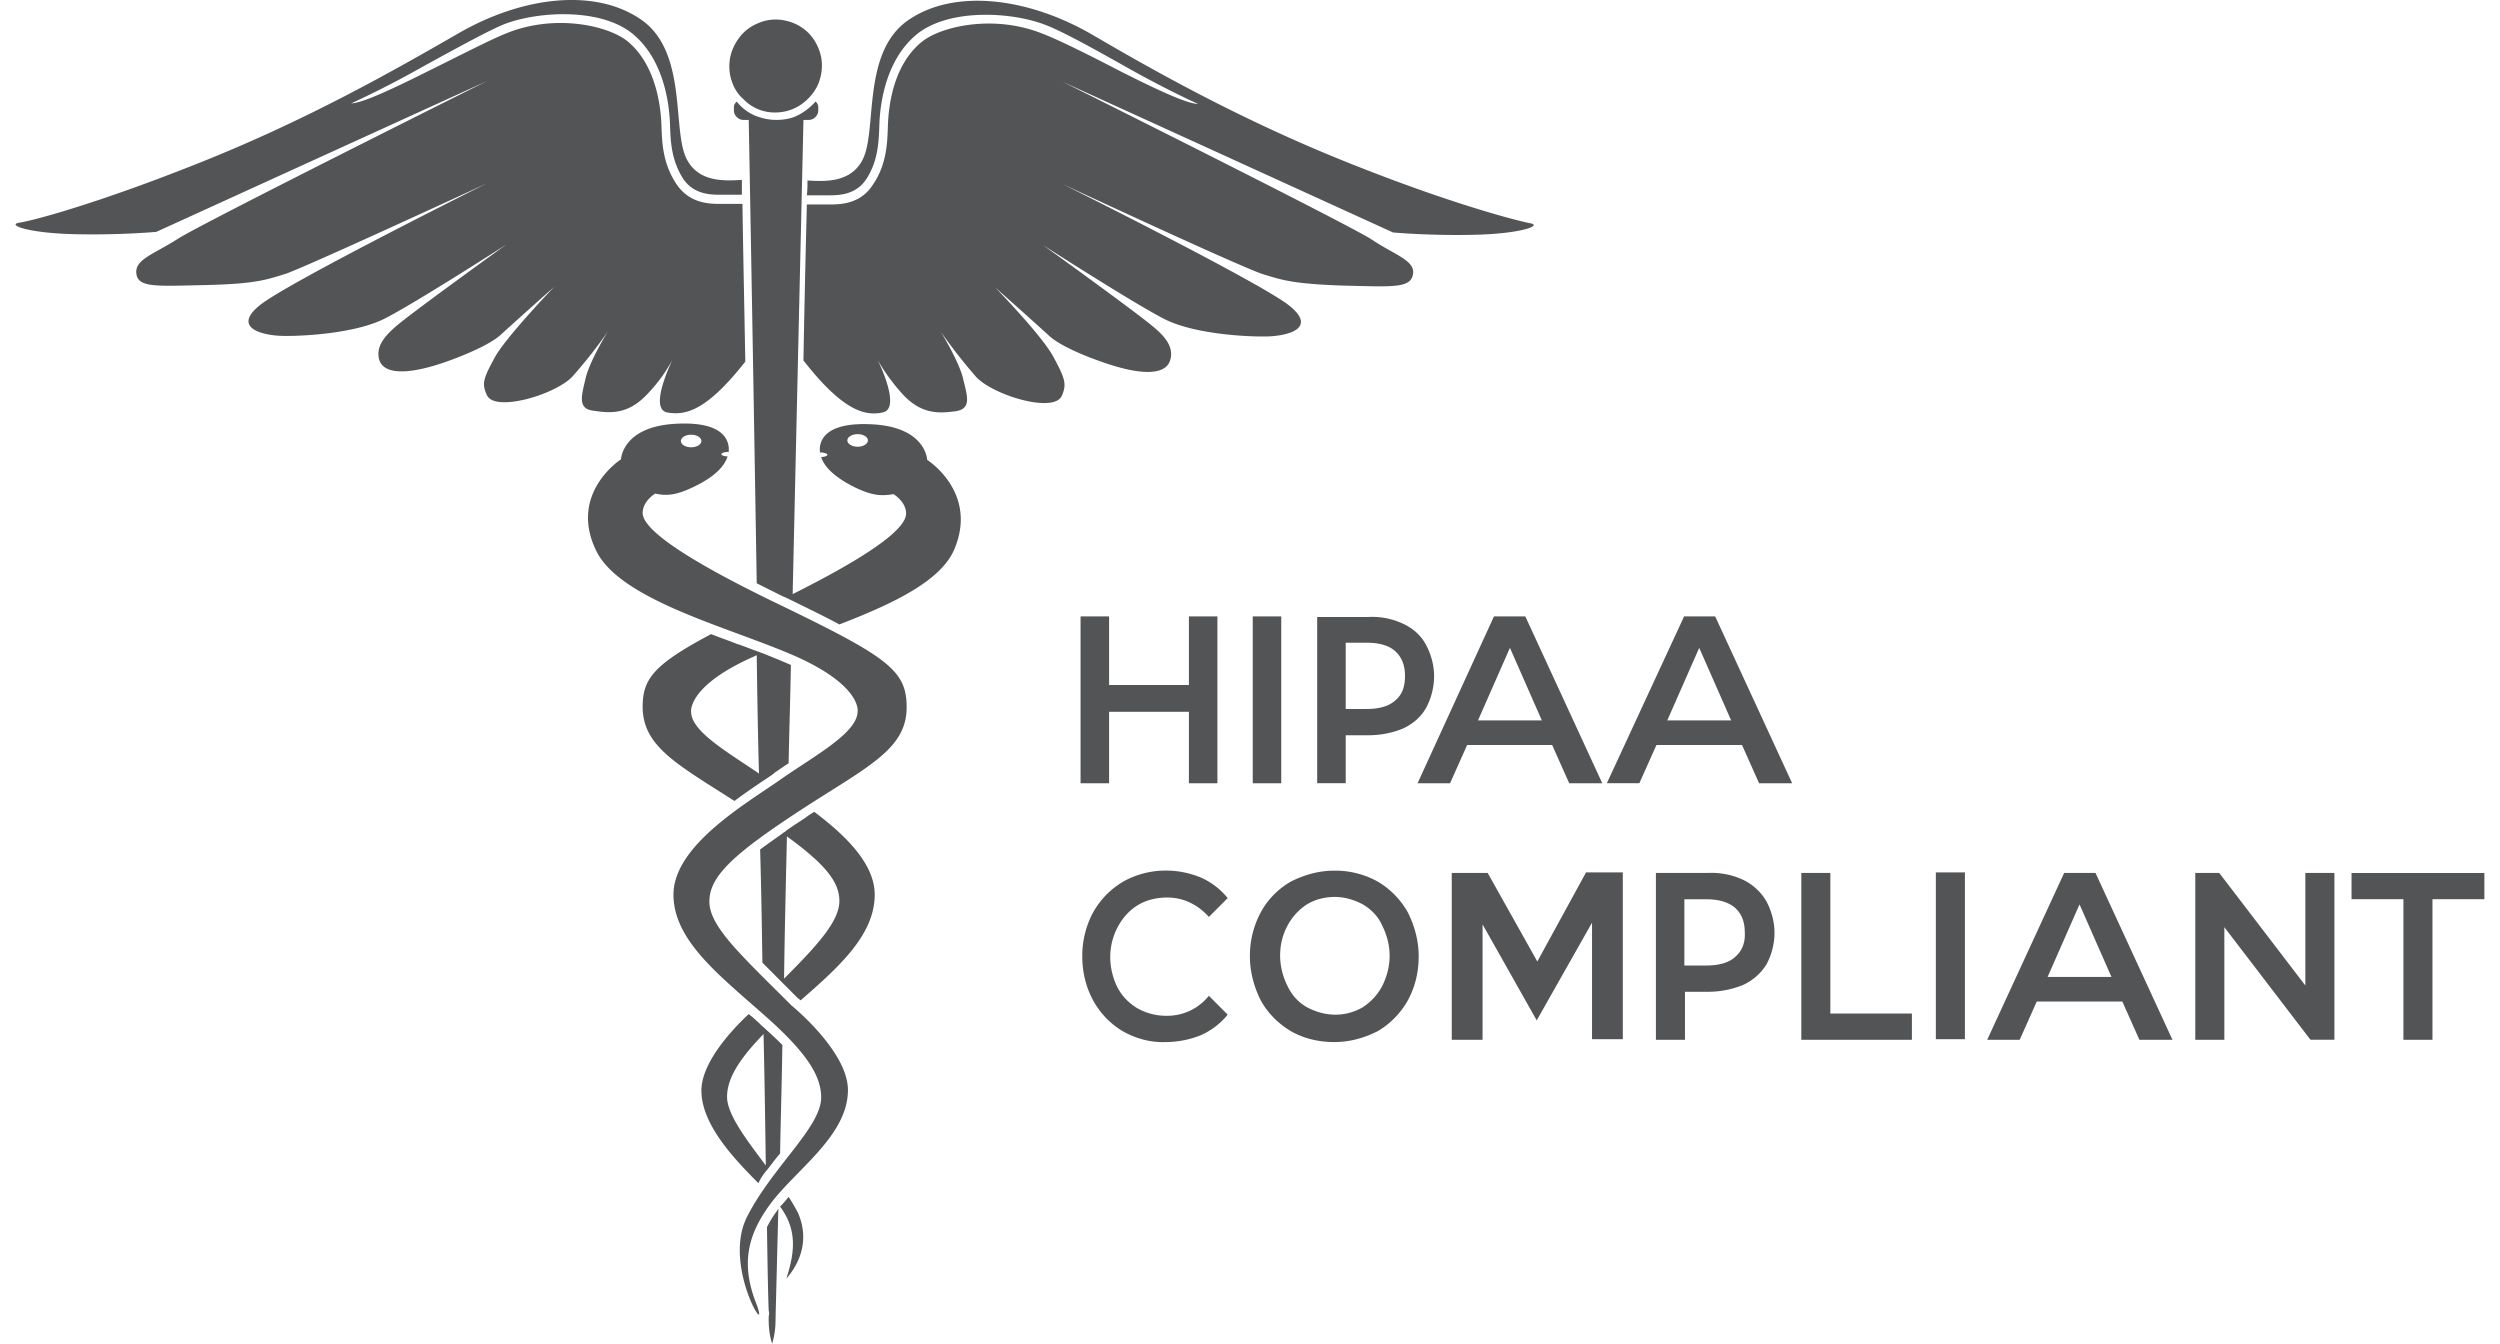 <svg xmlns="http://www.w3.org/2000/svg" width="80" height="43" fill="none"><path fill="#535456" d="M36.421 28.958c.274-.164.602-.237.93-.237.256 0 .512.055.73.164.238.11.438.274.603.457l.602-.603a2.303 2.303 0 0 0-.858-.658 2.955 2.955 0 0 0-1.259-.22 2.786 2.786 0 0 0-1.222.348c-.402.237-.73.567-.967.987a2.924 2.924 0 0 0-.347 1.408c0 .494.11.969.347 1.408.219.402.547.75.949.987.42.238.894.366 1.368.347.383 0 .766-.073 1.131-.22.329-.145.639-.383.858-.657l-.602-.604a1.7 1.7 0 0 1-1.35.64 1.86 1.86 0 0 1-.931-.237 1.7 1.7 0 0 1-.639-.659 2.232 2.232 0 0 1-.237-.969c0-.329.073-.658.237-.969.164-.31.383-.548.657-.713Zm-.93-6.18h2.554v2.286h.912v-5.339h-.912v2.194h-2.554v-2.194h-.913v5.339h.913v-2.285Zm4.598 2.286H41v-5.339h-.912v5.339Zm4.817-5.101a2.336 2.336 0 0 0-1.114-.22H42.15v5.32h.913v-1.535h.73c.383 0 .766-.073 1.113-.22.31-.146.565-.365.73-.657a2.17 2.17 0 0 0 .255-1.006c0-.348-.091-.695-.256-1.006-.164-.31-.42-.53-.73-.676Zm-.256 2.45c-.2.183-.51.274-.912.274h-.675v-2.12h.675c.401 0 .711.09.912.273.2.183.31.44.31.787 0 .347-.09.603-.31.786Zm9.233-2.67-2.464 5.32h1.04l.548-1.224h2.737l.547 1.225h1.058l-2.463-5.339h-1.003v.018Zm-.53 3.31 1.022-2.322 1.022 2.322h-2.044Zm-9.269 5.156a2.79 2.79 0 0 0-1.386-.348c-.493 0-.949.128-1.387.348a2.514 2.514 0 0 0-.967.987 2.924 2.924 0 0 0-.347 1.408c0 .494.128.969.347 1.408.219.402.566.75.967.987.42.238.894.347 1.387.347.492 0 .949-.128 1.386-.347a2.64 2.64 0 0 0 .967-.987c.238-.44.347-.915.347-1.408 0-.494-.128-.97-.347-1.408a2.642 2.642 0 0 0-.967-.987Zm.146 3.346a1.842 1.842 0 0 1-.62.676 1.725 1.725 0 0 1-.894.238c-.31 0-.62-.092-.894-.238a1.483 1.483 0 0 1-.62-.677 2.17 2.17 0 0 1-.238-.968c0-.348.073-.659.238-.97.146-.274.364-.511.62-.676.274-.165.584-.238.894-.238.31 0 .62.092.894.238.274.165.493.384.62.676.146.293.238.622.238.97 0 .347-.092.676-.238.969Zm31.019-3.62v.84h1.66v4.498h.93v-4.498H79.5v-.84h-4.251Zm-1.478 3.601-2.755-3.602h-.767v5.34h.93V29.67l2.756 3.602h.766v-5.339h-.93v3.602Zm-23.027-3.602-1.55 2.834-1.588-2.834h-1.15v5.34h.986V29.58l1.733 3.072 1.77-3.127v3.73h.985v-5.339h-1.186v.018Zm5.036.22a2.41 2.41 0 0 0-1.131-.22h-1.66v5.34h.93v-1.537h.73a2.97 2.97 0 0 0 1.131-.219 1.74 1.74 0 0 0 .748-.658c.165-.311.256-.658.256-1.006 0-.347-.091-.695-.256-1.005a1.714 1.714 0 0 0-.748-.695Zm-.255 2.468c-.201.183-.511.274-.93.274H53.9v-2.12h.693c.402 0 .712.09.93.274.201.183.31.438.31.786.02.329-.09.603-.31.786Zm-5.857-6.783.547 1.225h1.058l-2.463-5.339h-1.003l-2.445 5.339h1.04l.547-1.225h2.719Zm-1.35-3.108 1.021 2.322h-2.043l1.022-2.322Zm10.254 7.203h-.93v5.34h3.539v-.842h-2.61v-4.498Zm3.375 5.32h.93v-5.338h-.93v5.339ZM24.543 39.27c.018 1.28.037 2.212.055 2.67a.311.311 0 0 1 0 .182v.128c0 .256.036.512.11.75a2.57 2.57 0 0 0 .109-.75c0-.091.036-1.426.09-3.565-.017.018-.036.037-.036.055a3.197 3.197 0 0 0-.328.53Zm-3.795-26.694a4.91 4.91 0 0 0 .766-1.06c-.146.329-.711 1.572-.164 1.682.602.11 1.277-.073 2.5-1.627-.037-1.993-.073-3.73-.092-5.047h-.748c-.365 0-.967-.036-1.368-.64-.438-.658-.456-1.334-.474-1.828-.019-.713-.201-2.011-1.095-2.742-.62-.494-2.3-.878-3.85-.256-.511.2-1.533.731-2.536 1.225-.913.457-2.08 1.024-2.445 1.024a30.849 30.849 0 0 0 2.28-1.17c1.004-.55 2.062-1.134 2.591-1.354 1.059-.42 3.084-.548 4.124.293.985.804 1.186 2.194 1.204 2.944.018.493.037 1.097.42 1.7.346.512.894.512 1.222.512h.657v-.475c-.584.036-1.423.073-1.788-.713-.438-.951.036-3.383-1.423-4.407-1.46-1.024-3.795-.768-5.875.439-2.062 1.188-4.799 2.743-8.175 4.095C3.104 6.524 1.006 7.074.604 7.128c-.383.073.31.329 1.752.365 1.441.037 2.646-.073 2.646-.073l10.582-4.826S6.461 7.146 5.694 7.64c-.765.493-1.386.658-1.331 1.115.055.457.639.402 2.244.366 1.606-.037 1.952-.183 2.5-.348.547-.164 6.477-2.907 6.477-2.907S9.234 9.03 8.322 9.761c-.912.731.073.969.694.987.638.018 2.335-.073 3.284-.548.949-.476 3.905-2.377 3.905-2.377s-2.92 2.102-3.485 2.578c-.457.383-.694.713-.584 1.115.164.512 1.04.457 2.208.036 0 0 1.204-.42 1.66-.822a201.7 201.7 0 0 1 1.733-1.554s-1.514 1.572-1.897 2.248c-.365.677-.438.841-.256 1.225.256.549 2.19-.018 2.737-.603.401-.457.785-.932 1.131-1.444 0 0-.584.95-.711 1.499-.128.548-.274.987.255 1.042.584.091 1.132.11 1.752-.567Zm3.612 12.451.165-.11c.11-.073.2-.127.273-.2.146-.092.292-.202.438-.293.019-1.042.055-2.103.073-3.145a24.41 24.41 0 0 0-.93-.384c-.019 0-.037-.018-.055-.018-.037-.018-.055-.018-.091-.037-.22-.073-.42-.164-.657-.237-.274-.11-.547-.201-.821-.311-1.825.969-2.19 1.426-2.19 2.322 0 1.261 1.077 1.828 2.938 3.017.292-.22.584-.42.857-.604Zm-2.244-2.248s-.127-.805 1.934-1.737c.055-.019.11-.055.165-.074.018 1.262.036 2.523.073 3.785-1.022-.695-2.172-1.353-2.172-1.974Zm3.12 15.522c-.09.11-.182.22-.273.311.529.713.492 1.408.2 2.304.274-.311.821-1.097.365-2.121-.091-.165-.182-.33-.292-.494Zm-.839-7.496a17703.342 17703.342 0 0 1 1.131 1.134c.019.018.055.036.091.073 1.241-1.08 2.372-2.103 2.372-3.383 0-1.005-.966-1.92-1.934-2.65-.09.054-.182.109-.273.182-.22.146-.42.274-.602.402 0 0-.019 0-.019.018-.036.037-.09.055-.127.092-.256.183-.493.347-.712.512.036 1.225.055 2.45.073 3.62Zm.785-4.04c1.204.877 1.678 1.444 1.678 2.065 0 .64-.675 1.39-1.77 2.487.019-1.463.055-2.98.092-4.553Zm6.66-17.571s1.277 1.133 1.733 1.554c.456.42 1.66.823 1.66.823 1.168.42 2.044.475 2.208-.037.128-.402-.128-.75-.584-1.115-.566-.476-3.485-2.578-3.485-2.578s2.956 1.901 3.905 2.377c.948.475 2.645.566 3.284.548.639-.018 1.606-.256.693-.987-.912-.731-7.262-3.894-7.262-3.894s5.912 2.76 6.478 2.907c.547.164.894.292 2.5.347 1.605.037 2.17.091 2.244-.366.073-.438-.566-.603-1.332-1.115-.767-.494-9.89-5.046-9.89-5.046l10.583 4.827s1.204.11 2.646.073c1.441-.037 2.135-.293 1.751-.366-.383-.073-2.5-.603-5.875-1.956s-6.112-2.89-8.174-4.096C32.863-.094 30.509-.368 29.05.655c-1.46 1.024-.986 3.438-1.423 4.407-.365.786-1.205.75-1.788.713 0 .146 0 .31-.019.475h.675c.329 0 .876 0 1.223-.512.383-.585.401-1.206.42-1.7.018-.75.218-2.14 1.204-2.944 1.04-.84 3.065-.713 4.123-.292.53.2 1.588.786 2.591 1.353.876.493 1.679.896 2.281 1.17-.383 0-1.533-.567-2.445-1.024-.985-.512-2.007-1.024-2.536-1.225-1.551-.622-3.23-.238-3.85.256-.912.731-1.077 2.03-1.095 2.742-.018.494-.036 1.189-.474 1.829-.383.603-.986.64-1.369.64h-.748a586.557 586.557 0 0 0-.11 4.991c1.241 1.59 1.953 1.792 2.537 1.664.547-.11 0-1.353-.164-1.682.219.384.474.731.766 1.06.602.677 1.168.659 1.715.585.548-.073.383-.493.256-1.042-.128-.548-.712-1.499-.712-1.499.347.494.73.987 1.131 1.444.548.585 2.482 1.17 2.737.604.164-.366.11-.549-.255-1.225-.347-.677-1.88-2.25-1.88-2.25Zm-7.025-5.595c.292 0 .584-.091.82-.256.238-.164.439-.402.548-.658.11-.274.146-.567.091-.86a1.564 1.564 0 0 0-.401-.767 1.485 1.485 0 0 0-.766-.403 1.384 1.384 0 0 0-.858.092c-.274.11-.51.31-.657.548a1.476 1.476 0 0 0-.145 1.39c.072.183.182.347.328.475a1.387 1.387 0 0 0 1.04.44Zm4.853 11.116s-.036-1.023-1.697-1.133c-1.697-.11-1.77.621-1.733.896.128 0 .237.036.237.073s-.091.073-.2.073c.09.274.346.603 1.076.97.602.292.894.273 1.24.219 0 0 .402.237.402.621 0 .366-.639 1.079-3.63 2.578.182-8.081.346-15.175.346-15.175h.182a.293.293 0 0 0 .2-.092.294.294 0 0 0 .092-.2v-.092c0-.037 0-.073-.018-.11-.018-.036-.037-.073-.073-.091a1.888 1.888 0 0 1-.566.439c-.219.11-.456.146-.693.146-.237 0-.475-.055-.693-.146a1.482 1.482 0 0 1-.566-.44.323.323 0 0 0-.073.092c-.018.037-.018.073-.018.11v.091a.29.29 0 0 0 .091.201.293.293 0 0 0 .2.092h.183s.128 6.893.256 14.828l.802.402c.037.018.092.037.128.055.675.329 1.24.603 1.715.86 1.606-.622 3.175-1.336 3.65-2.341.839-1.865-.84-2.925-.84-2.925Zm-2.226-.42c-.182 0-.328-.091-.328-.201 0-.11.146-.201.328-.201.183 0 .329.091.329.2 0 .11-.146.202-.329.202Zm-2.901 23.147c.146-.183.274-.366.42-.53.018-1.043.054-2.213.073-3.474-.183-.183-.384-.366-.603-.567-.073-.055-.127-.128-.2-.183-.091-.091-.183-.164-.274-.238-.51.476-1.514 1.536-1.514 2.45 0 1.08 1.04 2.176 1.824 2.962a1.67 1.67 0 0 1 .274-.42Zm-.11-4.352c.037 1.554.055 2.98.073 4.206-.602-.805-1.24-1.628-1.24-2.194 0-.53.31-1.134 1.168-2.012Zm.42-13.785c-3.558-1.719-4.288-2.505-4.288-2.89 0-.383.402-.62.402-.62.346.072.638.072 1.24-.22.73-.348.986-.695 1.077-.97-.11 0-.2-.036-.2-.072 0-.037.109-.073.236-.073v-.019c.019-.274-.073-.987-1.751-.877-1.66.11-1.697 1.133-1.697 1.133s-1.679 1.079-.803 2.907c.767 1.628 4.361 2.487 6.441 3.42 2.062.932 1.934 1.736 1.934 1.736 0 .695-1.387 1.426-2.481 2.194-1.095.768-3.412 2.103-3.412 3.675 0 1.445 1.441 2.56 2.846 3.803 1.423 1.243 1.88 1.993 1.88 2.688 0 .95-1.57 2.23-2.373 3.821-.802 1.59.785 4.059.292 2.76-.51-1.297-.237-2.211.42-3.126.803-1.115 2.518-2.212 2.518-3.693 0-1.243-1.806-2.706-1.806-2.706-1.606-1.609-2.628-2.523-2.628-3.327 0-.805.767-1.518 2.92-2.926 2.134-1.39 3.393-1.938 3.393-3.29 0-1.19-.602-1.61-4.16-3.328Zm-2.737-5.394c.183 0 .329.091.329.201 0 .11-.146.201-.329.201-.182 0-.328-.091-.328-.2 0-.11.146-.202.328-.202Zm43.937 14.023-2.463 5.34h1.04l.547-1.226h2.737l.547 1.225h1.058l-2.463-5.339h-1.003Zm-.53 3.328 1.022-2.322 1.022 2.322h-2.043Z"/></svg>